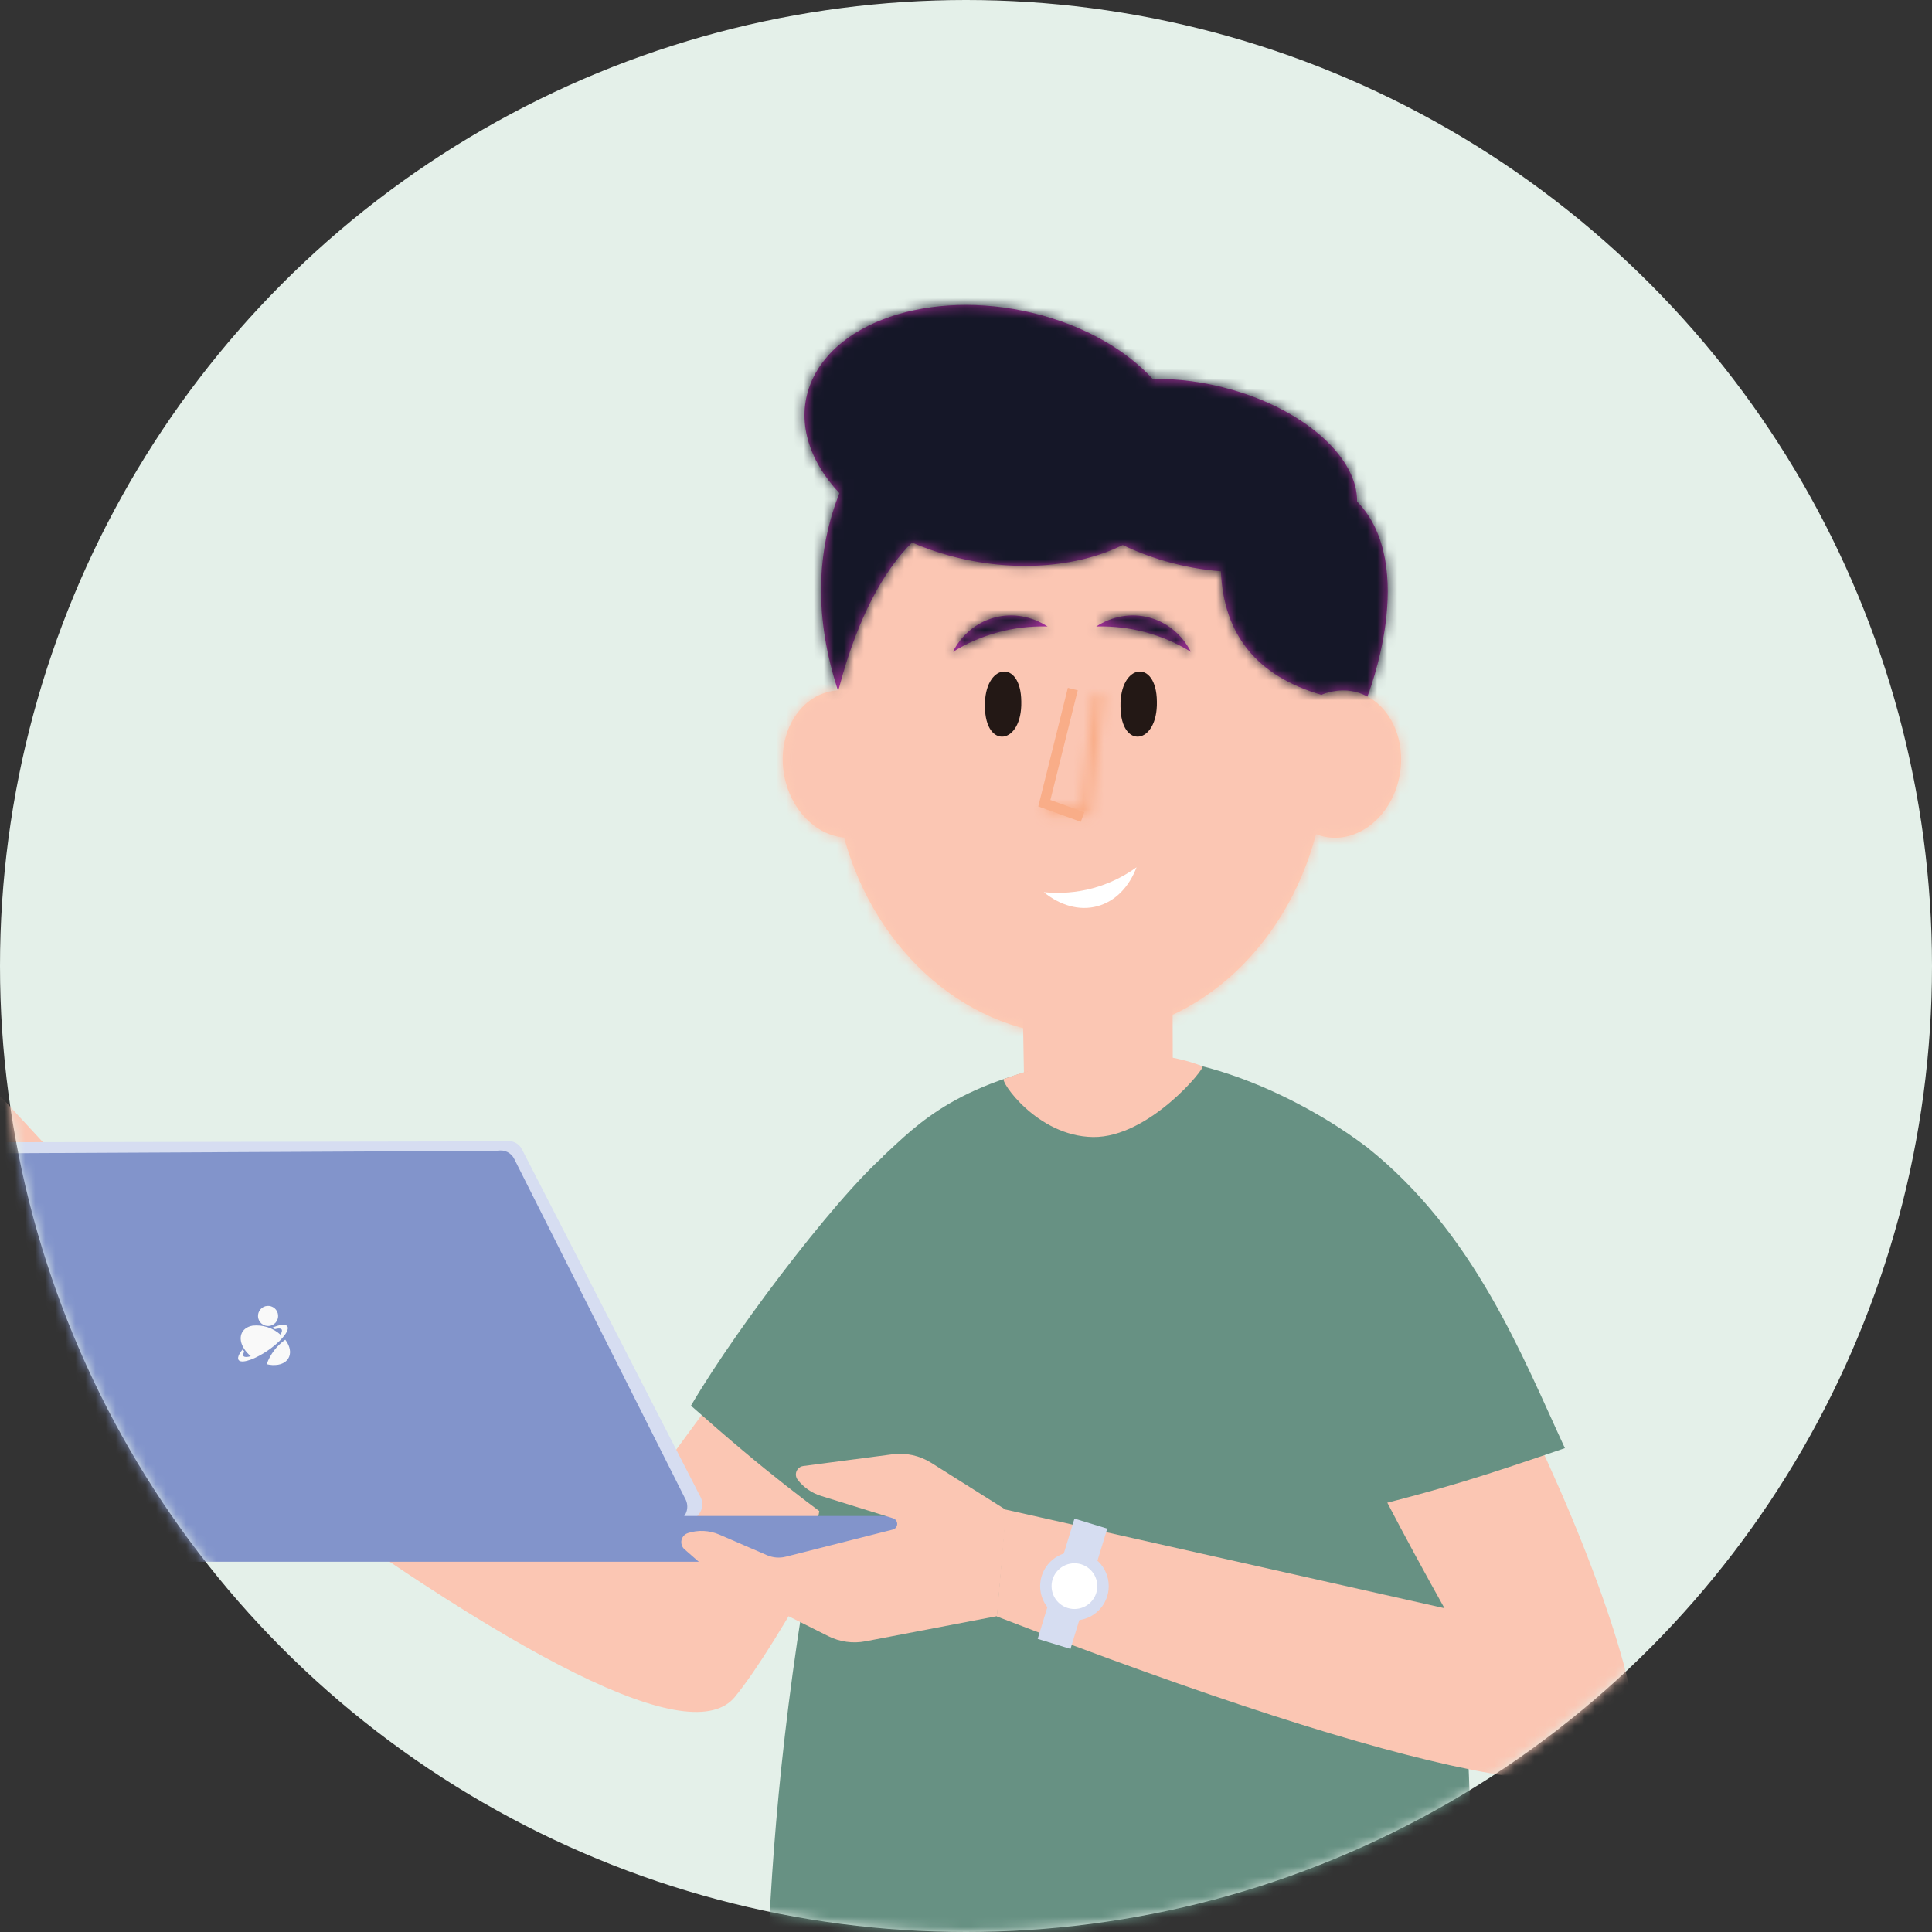 <?xml version="1.0" encoding="UTF-8"?>
<svg width="192px" height="192px" viewBox="0 0 192 192" version="1.1" xmlns="http://www.w3.org/2000/svg" xmlns:xlink="http://www.w3.org/1999/xlink">
    <rect x="0" y="0" width="192" height="192" fill="#333333" stroke="none"/>
    <title>Group 125 Copy 2</title>
    <defs>
        <circle id="path-1" cx="96" cy="96" r="96"></circle>
        <path d="M30.645,0 C42.514,0 52.416,9.685 54.699,22.556 C55.644,22.158 56.67,22.019 57.701,22.201 C61.039,22.79 63.173,26.513 62.466,30.518 C61.76,34.523 58.481,37.292 55.143,36.704 C54.796,36.643 54.462,36.548 54.143,36.422 C51.089,48.012 41.724,56.45 30.645,56.45 C19.674,56.45 10.384,48.177 7.238,36.761 C4.413,36.51 1.888,33.974 1.279,30.518 C0.573,26.513 2.706,22.79 6.044,22.201 C6.253,22.165 6.462,22.141 6.67,22.13 C9.093,9.471 18.907,0 30.645,0 Z" id="path-3"></path>
        <path d="M24.21,1.236 C28.857,2.521 32.665,4.812 35.184,7.55 C37.678,7.501 40.396,7.849 43.125,8.638 C50.517,10.776 55.548,15.451 55.496,19.726 C61.703,26.11 56.506,39.136 56.52,39.115 C54.32,37.856 51.955,38.919 51.96,38.941 C45.566,37.084 42.234,32.992 41.963,26.664 C40.165,26.525 38.291,26.191 36.412,25.648 C34.904,25.211 33.494,24.67 32.206,24.047 C27.664,26.303 21.255,26.84 14.907,25.084 C13.628,24.73 12.413,24.3 11.27,23.805 C5.947,29.075 4.045,38.485 3.919,38.551 C1.589,31.413 1.668,24.776 4.156,18.639 L4.053,18.898 C0.978,15.625 -0.246,11.693 1.166,8.073 C3.735,1.487 14.052,-1.574 24.21,1.236 Z" id="path-5"></path>
        <path d="M19.85,1.265 C21.692,1.758 23.138,3.027 23.984,4.677 C22.605,3.822 21.091,3.157 19.46,2.72 C17.884,2.298 16.294,2.114 14.726,2.148 L14.564,2.153 C16.122,1.147 18.009,0.772 19.85,1.265 Z M4.452,1.265 C6.293,0.772 8.18,1.147 9.738,2.153 L9.738,2.153 L9.576,2.148 C8.008,2.114 6.419,2.298 4.842,2.72 C3.211,3.157 1.697,3.822 0.318,4.677 C1.165,3.027 2.611,1.758 4.452,1.265 Z" id="path-7"></path>
        <polygon id="path-9" points="7.466 1.947 8.474 2.053 7.204 14.137 2.708 14.126 2.71 13.114 6.292 13.121"></polygon>
    </defs>
    <g id="Guide" stroke="none" stroke-width="1" fill="none" fill-rule="evenodd">
        <g id="Group-125-Copy-2">
            <mask id="mask-2" fill="white">
                <use xlink:href="#path-1"></use>
            </mask>
            <use id="Mask" fill="#E4F0E9" xlink:href="#path-1"></use>
            <g id="Group-125" mask="url(#mask-2)">
                <g transform="translate(-40.588, 23.294)">
                    <g id="xsign/hair/style/side-2/men-1-copy-40" transform="translate(103.591, 0)">
                        <g id="xsign/skin/light" transform="translate(13.639, 23.18)">
                            <mask id="mask-4" fill="white">
                                <use xlink:href="#path-3"></use>
                            </mask>
                            <use id="Mask" fill="#FFCDB4" xlink:href="#path-3"></use>
                            <g id="Group" mask="url(#mask-4)">
                                <g transform="translate(-13.639, -23.18)" id="xsign/skin/light">
                                    <rect id="Rectangle" fill="#FBC6B3" x="0" y="0" width="90.015" height="89.993"></rect>
                                </g>
                            </g>
                        </g>
                        <g id="xsign/hair/color/purple" transform="translate(16.366, 6.818)">
                            <mask id="mask-6" fill="white">
                                <use xlink:href="#path-5"></use>
                            </mask>
                            <use id="Mask" fill="#B133A4" xlink:href="#path-5"></use>
                            <g id="Group" mask="url(#mask-6)">
                                <g transform="translate(-16.366, -6.818)" id="xsign/hair/color/purple">
                                    <rect id="Rectangle" fill="#151728" x="0" y="0" width="90.015" height="89.993"></rect>
                                </g>
                            </g>
                        </g>
                        <g id="xsign/emoji/" transform="translate(30.005, 23.18)">
                            <path d="M21.887,24.067 C20.091,27.97 16.56,26.814 18.421,22.93 C20.217,19.029 23.748,20.183 21.887,24.067" id="Fill-36" fill="#231815" transform="translate(20.154, 23.499) rotate(-26) translate(-20.154, -23.499) "></path>
                            <path d="M8.412,24.067 C6.617,27.97 3.086,26.814 4.947,22.93 C6.742,19.029 10.273,20.183 8.412,24.067" id="Fill-36-Copy" fill="#231815" transform="translate(6.679, 23.499) rotate(-26) translate(-6.679, -23.499) "></path>
                            <g id="xsign/hair/color/purple" transform="translate(1.364, 13.635)">
                                <mask id="mask-8" fill="white">
                                    <use xlink:href="#path-7"></use>
                                </mask>
                                <use id="Mask" fill="#B133A4" xlink:href="#path-7"></use>
                                <g id="Group" mask="url(#mask-8)">
                                    <g transform="translate(-1.364, -8.181)" id="xsign/hair/color/purple">
                                        <rect id="Rectangle" fill="#151728" x="0" y="0" width="27.277" height="13.635"></rect>
                                    </g>
                                </g>
                            </g>
                            <path d="M15.684,41.788 C17.337,41.788 18.937,41.481 20.457,40.907 C19.239,42.591 17.55,43.633 15.684,43.633 C13.818,43.633 12.13,42.59 10.911,40.906 C12.431,41.481 14.032,41.788 15.684,41.788 Z" id="Combined-Shape-Copy-2" fill="#FFFFFF" transform="translate(15.684, 42.269) rotate(-15) translate(-15.684, -42.269) "></path>
                            <g id="xsign/noes/color/01" transform="translate(8.183, 20.453)">
                                <mask id="mask-10" fill="white">
                                    <use xlink:href="#path-9"></use>
                                </mask>
                                <use id="Mask" fill="#F9AD88" fill-rule="nonzero" transform="translate(5.591, 8.042) scale(-1, 1) rotate(-20) translate(-5.591, -8.042) " xlink:href="#path-9"></use>
                                <g id="Group" mask="url(#mask-10)">
                                    <g transform="translate(-8.183, -20.453)" id="xsign/noes/color/01">
                                        <rect id="Rectangle" fill="#F9AD88" x="0" y="0" width="27.277" height="47.723"></rect>
                                    </g>
                                </g>
                            </g>
                        </g>
                    </g>
                    <g id="Group-16-Copy" transform="translate(0, 18.308)">
                        <g id="Group-18" transform="translate(132.662, 42.021) scale(-1, 1) translate(-132.662, -42.021) translate(110.121, 11.966)"></g>
                        <path d="M149.973,49.872 C146.801,49.765 144.218,52.532 142.224,58.173 L142.456,71.467 L157.161,71.467 L157.111,55.69 C157.151,52.422 156.011,50.069 149.973,49.872 Z" id="Path-Copy-26" fill="#FBC6B3"></path>
                        <g id="Group-162" transform="translate(92.044, 89.562) scale(-1, 1) rotate(-5) translate(-92.044, -89.562) translate(23.718, 26.064)">
                            <g id="Group-161" transform="translate(73.431, 63.499) scale(-1, 1) rotate(-123) translate(-73.431, -63.499) translate(27.154, 18.17)">
                                <g id="Group-14" transform="translate(0, -0)">
                                    <g id="Group-15" transform="translate(0, -0)">
                                        <path d="M56.219,13.527 C59.885,11.954 62.165,21.322 58.586,22.993 L58.586,22.993 L51.049,26.641 L20.551,48.8 L40.035,89.313 L26.057,90.658 C11.514,70.498 2.925,57.31 0.29,51.096 C-2.345,44.882 12.969,33.876 46.231,18.079 L46.231,18.079 Z" id="Combined-Shape" fill="#FBC6B3"></path>
                                        <g id="Group-7-Copy" transform="translate(73.313, 13.875) rotate(167) translate(-73.313, -13.875) translate(55.928, 3.649)"></g>
                                    </g>
                                    <path d="M72.004,4.768 C71.858,4.379 72.056,3.945 72.445,3.8 C72.555,3.759 72.674,3.744 72.791,3.757 L76.954,4.216 C78.746,4.414 80.511,4.799 82.222,5.366 L90.695,8.173 L90.695,8.173 L90.695,17.911 L72.043,22.446 L65.751,23.812 C65.143,23.944 64.543,23.559 64.412,22.951 C64.404,22.915 64.398,22.879 64.394,22.843 C64.31,22.129 64.749,21.457 65.436,21.247 L70.65,19.652 L70.65,19.652 L59.527,21.418 C58.937,21.511 58.382,21.109 58.288,20.518 C58.278,20.456 58.274,20.393 58.275,20.33 C58.288,19.57 58.813,18.916 59.552,18.739 L69.939,16.251 L69.939,16.251 L57.917,18.201 C57.207,18.316 56.538,17.834 56.423,17.124 C56.401,16.991 56.4,16.855 56.42,16.722 C56.579,15.664 57.385,14.819 58.435,14.612 L66.728,12.977 L66.728,12.977 L59.475,12.787 C58.949,12.774 58.534,12.336 58.548,11.811 C58.552,11.653 58.595,11.499 58.673,11.363 L58.869,11.02 C59.24,10.374 59.919,9.966 60.664,9.943 L68.628,9.697 C69.149,9.681 69.666,9.611 70.173,9.487 L77.526,7.696 C77.67,7.661 77.758,7.516 77.723,7.372 C77.699,7.275 77.624,7.2 77.527,7.176 L73.619,6.208 C72.876,6.024 72.271,5.485 72.004,4.768 Z" id="Rectangle-Copy-4" fill="#FBC6B3" transform="translate(73.425, 13.849) rotate(167) translate(-73.425, -13.849) "></path>
                                </g>
                            </g>
                            <g id="Group-157" transform="translate(30.002, 61.548) rotate(-40) translate(-30.002, -61.548) translate(10.815, 37.739)" fill="#679183">
                                <path d="M3.479,38.725 C7.664,29.718 14.671,17.159 16.611,14.585 C25.506,3.267 34.845,-5.623 34.896,13.862 C34.909,19.116 29.404,36.648 25.465,45.215 C15.488,42.83 11.046,41.307 3.479,38.725 Z" id="Path-Copy-7" transform="translate(19.187, 23.809) rotate(-10) translate(-19.187, -23.809) "></path>
                            </g>
                        </g>
                        <path d="M127.481,72.44 C120.503,81.908 116.922,113.534 116.737,167.317 C133.831,170.51 146.52,172.104 154.805,172.1 C163.089,172.096 173.843,170.491 187.067,167.286 C187.067,167.286 188.79,136.853 179.417,96.809 C177.246,84.857 177.258,78.129 175.607,73.323 C172.136,70.131 168.09,65.623 155.107,63.621 C142.125,61.619 129.06,71.121 127.481,72.44 Z" id="Path" fill="#679183" transform="translate(151.964, 117.722) scale(-1, 1) translate(-151.964, -117.722) "></path>
                        <g id="Group-3" transform="translate(114.019, 96.728) scale(1, -1) rotate(-25) translate(-114.019, -96.728) translate(16.853, 35.31)">
                            <ellipse id="Oval" stroke="#979797" stroke-width="0.582" fill="#D8D8D8" opacity="0" cx="132.052" cy="58.361" rx="4.995" ry="4.995"></ellipse>
                            <g id="Group-35" transform="translate(-0, 0)">
                                <g id="Group-54" transform="translate(61.765, 51.539) scale(-1, 1) rotate(155) translate(-61.765, -51.539) translate(8.564, 19.48)">
                                    <g id="Group-53" transform="translate(0, 0)">
                                        <g id="Group-52" transform="translate(-0, 0)">
                                            <path d="M5.731,57.656 L63.453,47.619 C64.159,47.655 64.794,47.193 64.976,46.51 L82.123,8.717 C82.296,8.27 82.204,7.566 81.967,7.149 C81.73,6.733 81.317,6.445 80.845,6.367 L17.45,17.431 C16.748,17.403 16.12,17.862 15.934,18.54 L4.501,55.508 C4.333,55.956 4.373,56.456 4.611,56.871 C4.849,57.287 5.259,57.574 5.731,57.656 Z" id="Path" fill="#D6DDF1" transform="translate(43.305, 32.011) scale(-1, 1) rotate(10) translate(-43.305, -32.011) "></path>
                                            <path d="M62.354,48.036 C63.058,48.067 63.69,47.606 63.877,46.927 L80.702,9.73 C80.871,9.283 80.831,8.784 80.595,8.369 C80.358,7.954 79.949,7.665 79.479,7.582 L16.252,18.411 C15.547,18.375 14.912,18.838 14.729,19.52 L3.879,55.663 C3.711,56.11 3.75,56.609 3.987,57.024 C4.223,57.439 4.632,57.728 5.103,57.811 L62.354,48.036 Z" id="Path" fill="#8294CB" transform="translate(42.291, 32.697) scale(-1, 1) rotate(10) translate(-42.291, -32.697) "></path>
                                        </g>
                                        <g id="Group-51" transform="translate(38.288, 29.146)" fill="#F9F9F9" fill-rule="nonzero">
                                            <circle id="Oval" transform="translate(4.381, 1.368) scale(-1, 1) rotate(-29.01) translate(-4.381, -1.368) " cx="4.381" cy="1.368" r="1"></circle>
                                            <path d="M6.581,5.958 C6.235,6.116 5.86,6.201 5.48,6.209 C4.301,6.209 3.75,5.253 4.251,4.078 C4.278,4.01 4.31,3.946 4.342,3.882 C5.284,4.327 6.066,5.052 6.581,5.958 L6.581,5.958 Z" id="Path" transform="translate(5.324, 5.045) scale(-1, 1) rotate(10) translate(-5.324, -5.045) "></path>
                                            <path d="M1.199,2.784 C1.381,2.561 1.937,2.557 2.656,2.725 L2.415,2.912 C2.105,2.88 1.882,2.912 1.791,3.021 C1.7,3.13 1.791,3.33 1.973,3.549 C2.596,2.749 3.53,2.253 4.541,2.183 C5.72,2.183 6.271,3.139 5.77,4.318 C5.641,4.616 5.468,4.892 5.255,5.138 C5.592,5.183 5.843,5.138 5.938,5.038 C6.034,4.938 5.975,4.765 5.811,4.582 C5.856,4.503 5.895,4.421 5.929,4.337 C6.43,4.755 6.653,5.142 6.475,5.361 C6.157,5.743 4.718,5.479 3.261,4.774 C1.805,4.068 0.88,3.167 1.199,2.784 Z" id="Path" transform="translate(3.836, 3.86) scale(-1, 1) rotate(10) translate(-3.836, -3.86) "></path>
                                        </g>
                                    </g>
                                    <path d="M26.862,50.394 L104.129,50.394 C105.384,50.394 106.401,51.411 106.401,52.667 C106.401,53.922 105.384,54.939 104.129,54.939 L26.862,54.939 C25.607,54.939 24.59,53.922 24.59,52.667 C24.59,51.411 25.607,50.394 26.862,50.394 Z" id="Rectangle" fill="#8294CB"></path>
                                </g>
                                <path d="M128.877,46.106 L128.877,56.679 L121.031,60.713 C119.824,61.334 118.438,61.513 117.113,61.219 L108.393,59.289 C107.935,59.188 107.646,58.734 107.748,58.276 C107.78,58.129 107.851,57.994 107.953,57.883 C108.605,57.177 109.46,56.688 110.4,56.483 L117.735,54.889 C118.049,54.82 118.248,54.51 118.18,54.196 C118.137,53.999 117.994,53.837 117.803,53.771 L107.447,50.16 C106.84,49.948 106.181,49.943 105.572,50.146 L100.669,51.774 C99.647,52.113 98.537,52.069 97.546,51.649 C97.064,51.445 96.839,50.889 97.043,50.408 C97.11,50.25 97.218,50.114 97.356,50.013 L100.973,47.372 C101.369,47.083 101.801,46.844 102.257,46.663 L112.335,42.663 C113.525,42.191 114.838,42.124 116.07,42.474 L128.877,46.106 L128.877,46.106 Z" id="Rectangle-Copy" fill="#FBC6B3" transform="translate(112.442, 51.804) rotate(20) translate(-112.442, -51.804) "></path>
                                <path d="M120.056,96.09 C161.802,112.2 182.977,116.409 183.583,108.717 C184.492,97.179 160.292,44.914 149.895,47.707 C142.963,49.569 147.847,65.424 164.545,95.272 L120.953,85.474 L120.056,96.09 Z" id="Path-3" fill="#FBC6B3" transform="translate(151.832, 80.022) scale(1, -1) rotate(-25) translate(-151.832, -80.022) "></path>
                                <g id="Group-50" transform="translate(135.411, 58.239) scale(1, -1) rotate(59) translate(-135.411, -58.239) translate(128.025, 53.694)">
                                    <polygon id="Rectangle" fill="#D6DDF1" transform="translate(7.386, 4.714) rotate(23) translate(-7.386, -4.714) " points="1.136 3.01 13.635 3.01 13.635 6.419 1.136 6.419"></polygon>
                                    <g id="Group-48" transform="translate(4.233, 1.136)">
                                        <circle id="Oval" fill="#D6DDF1" cx="3.409" cy="3.409" r="3.409"></circle>
                                        <circle id="Oval" fill="#FFFFFF" cx="3.409" cy="3.409" r="2.273"></circle>
                                    </g>
                                </g>
                                <path d="M132.653,110.202 C136.838,101.195 141.596,88.829 152.307,80.307 C164.044,72.287 174.608,73.058 167.226,90.589 C164.761,96.443 158.578,108.125 154.639,116.693 C144.662,114.307 140.22,112.784 132.653,110.202 Z" id="Path-Copy-6" fill="#679183" transform="translate(151.164, 96.05) scale(-1, -1) rotate(25) translate(-151.164, -96.05) "></path>
                            </g>
                        </g>
                        <path d="M160.082,64.374 C159.878,64.276 155.277,62.242 148.016,63.522 C146.779,63.689 142.691,64.756 140.357,65.625 C139.936,65.782 143.628,71.319 149.215,71.394 C154.803,71.469 160.49,64.414 160.082,64.374 Z" id="Path-7" fill="#FBC6B3"></path>
                    </g>
                </g>
            </g>
        </g>
    </g>
</svg>